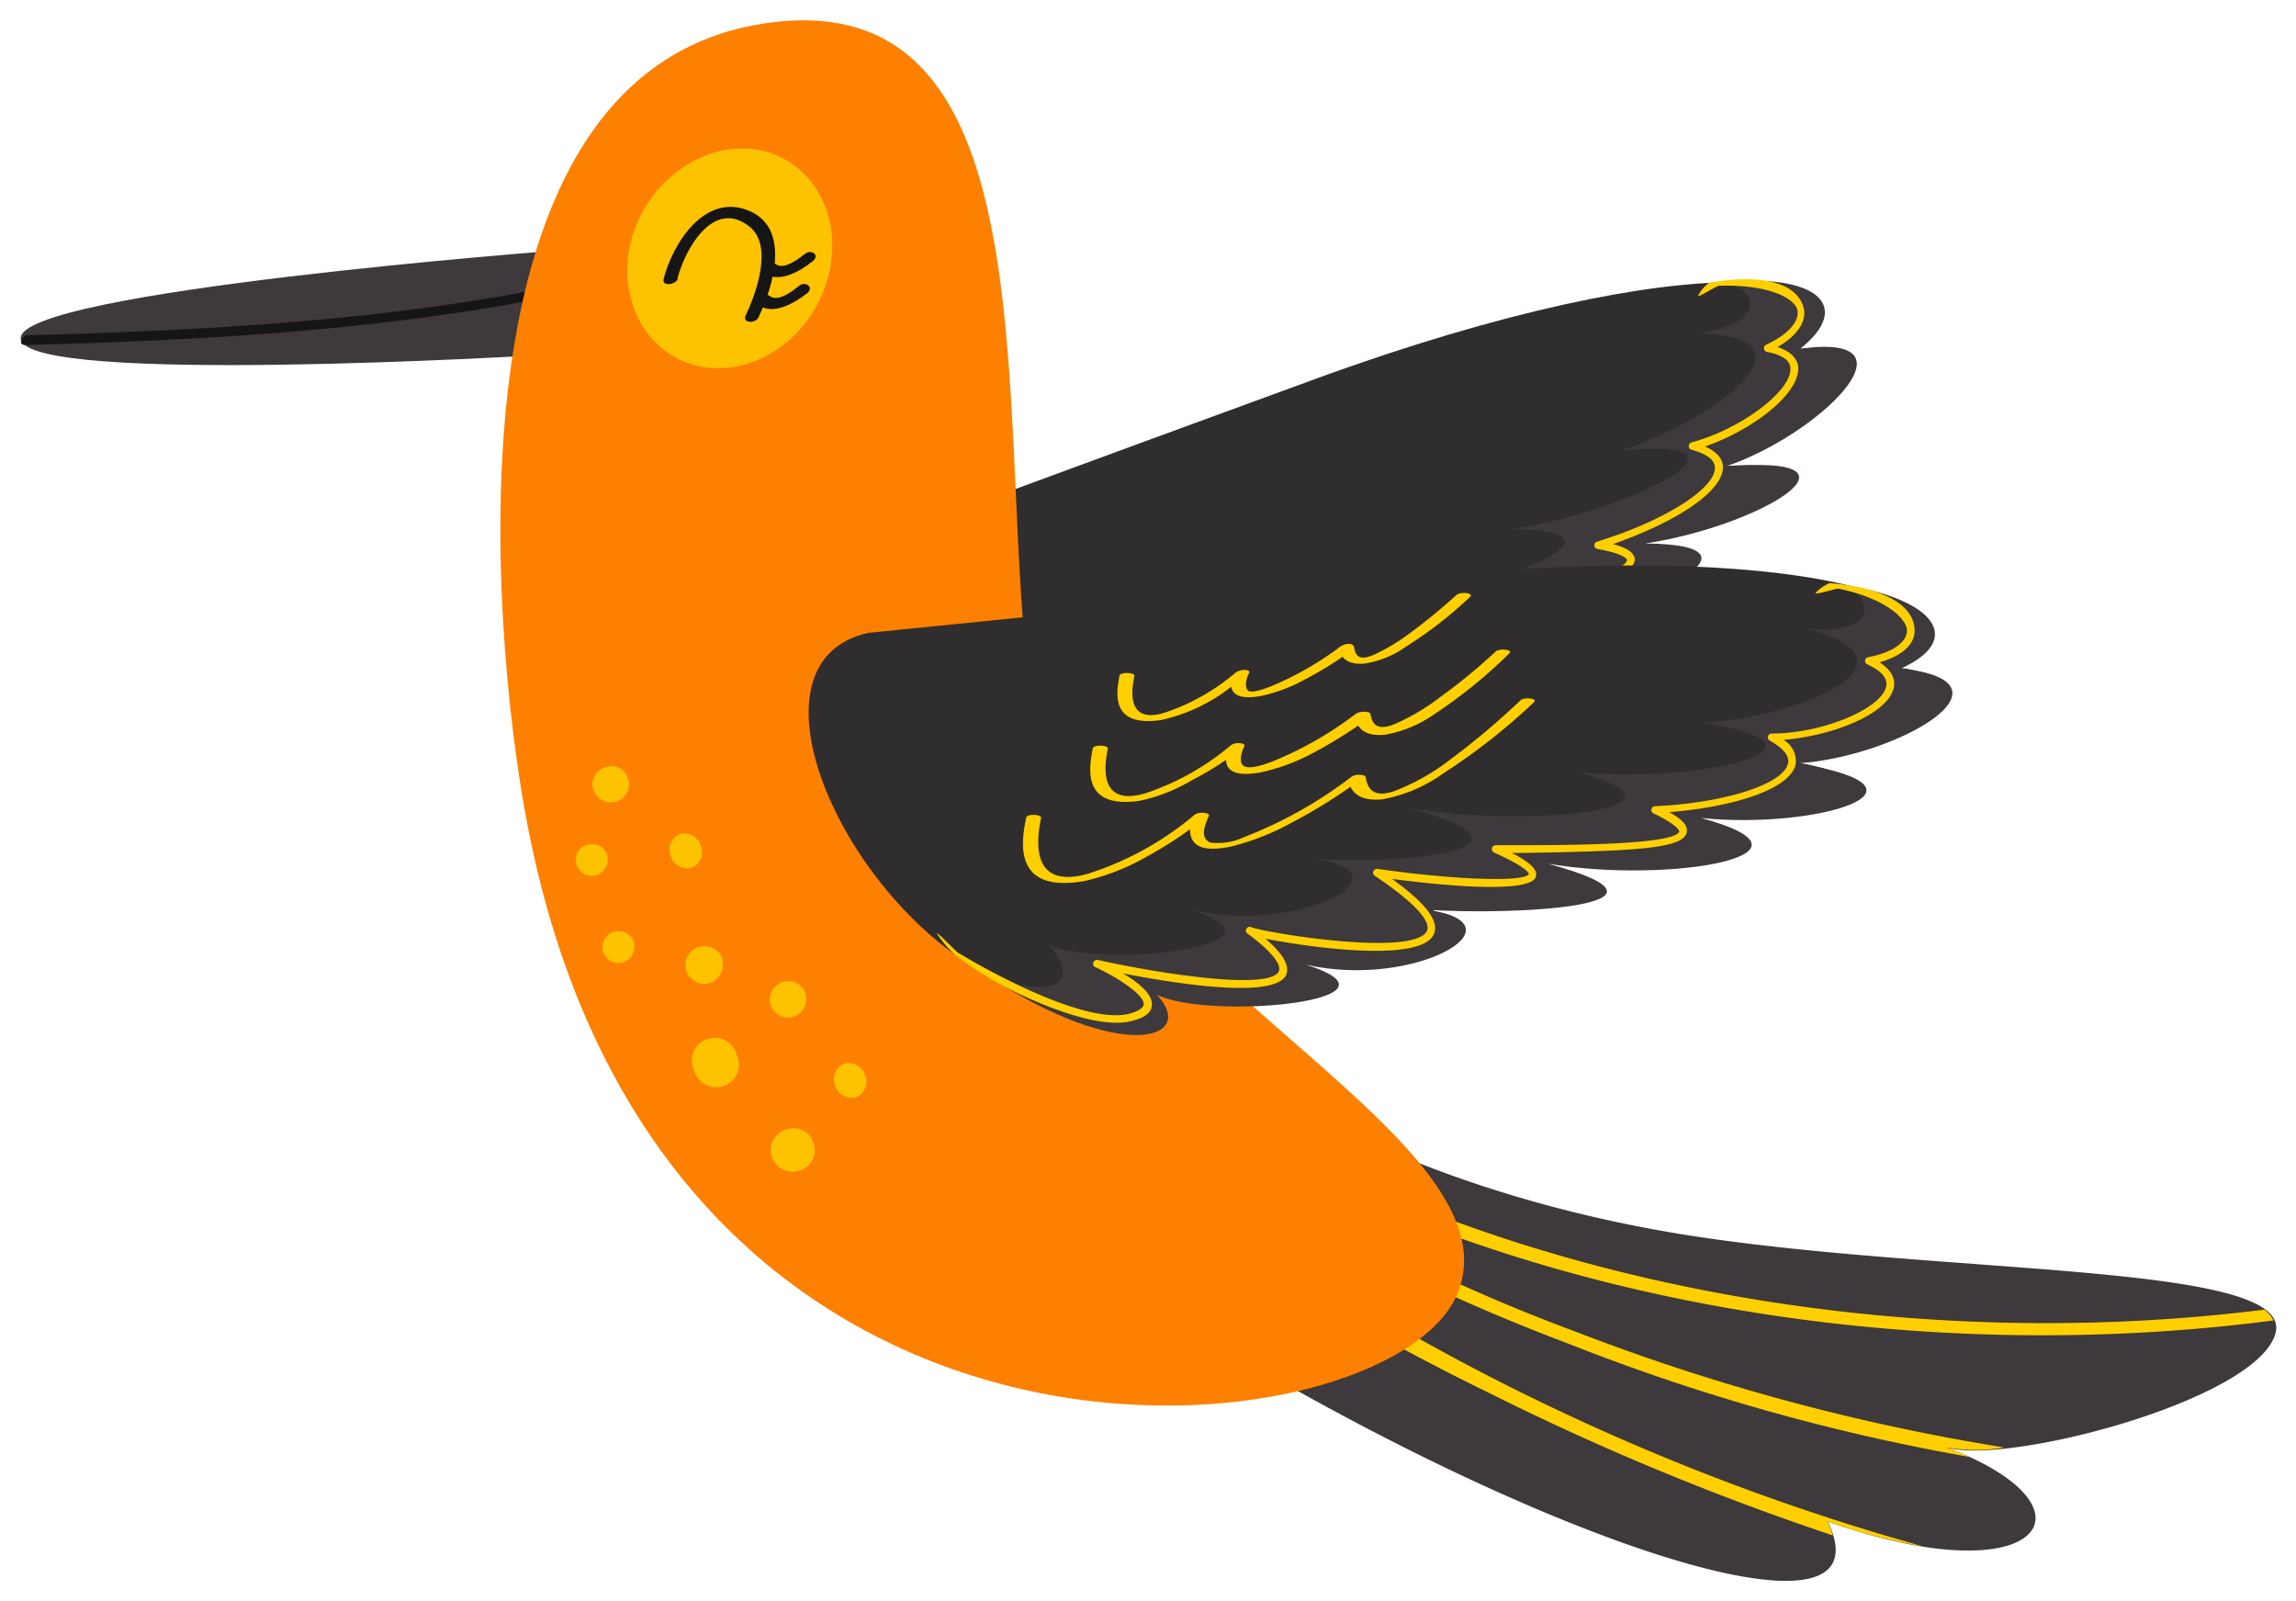 <svg version="1.2" xmlns="http://www.w3.org/2000/svg" xmlns:xlink="http://www.w3.org/1999/xlink" overflow="visible" preserveAspectRatio="none" viewBox="0 0 110.71 78.44" width="76" height="53"><g transform="translate(1, 1)"><defs><style>.cls-1_1607000689551{fill:#302d2f;}.cls-2_1607000689551{fill:#3d393c;}.cls-3_1607000689551{fill:#ffcf00;}.cls-4_1607000689551{fill:#161516;}.cls-5_1607000689551{fill:#fd8000;}.cls-6_1607000689551{fill:#fdc200;}</style></defs><g id="Ebene_2_1607000689551"><g id="Layer_1_1607000689551"><path d="M37.17,27S51.8,21.5,62.43,17.56c18.3-6.79,27.7-5.36,22.86-1.41,6-.84.86,4.22-3.68,5.72,7.47-.67.32,3-5.28,3.87,6.75.08-1.48,3.24-7.45,3.75,7.76.12.21,2.83-3.75,3.56,4.8-.57.32,3.73-5.07,3.9,5.6.31-3.44,3.92-6.28,3.38,2.48,1.64.69,3.37-7,1.34S31.49,29.86,37.17,27Z" class="cls-1_1607000689551" vector-effect="non-scaling-stroke"/><path d="M85.81,16.08c2.55-2.07.87-3.75-3.94-3.24,1.88.11,2.51,2-1,2.49,6.14.12.86,4.22-3.68,5.73,7.47-.67.33,3-5.27,3.86,6.74.08-1.49,3.25-7.46,3.75,7.76.13.21,2.83-3.75,3.56,4.81-.57.33,3.74-5.06,3.91,5.6.31-3.45,3.91-6.29,3.38,1.89,1.24,1.31,2.54-2.45,2.2,7.33,2.56,10.61.48,8.14-1.14,2.84.53,12.23-2.93,6.63-3.24,5.39-.17,9.76-4.65,5-4.07,4-.74,12.86-3.53,5.1-3.65,6-.51,13.31-3.94,6.56-4,5.6-.86,11.31-4.43,3.84-3.76C86.72,20.32,91.78,15.25,85.81,16.08Z" class="cls-2_1607000689551" vector-effect="non-scaling-stroke"/><path d="M48.72,42.21a18.74,18.74,0,0,1-3.48-1,5.57,5.57,0,0,1-1.17-.84c0-.1,1.1.62,1.19.65s6.61,2.06,8.79.79c.38-.22.58-.44.55-.62-.09-.48-1.65-1-2.73-1.16h0a.17.17,0,0,1-.15-.19.19.19,0,0,1,.18-.17c3.22-.1,8.4-.65,8.59-1.66,0-.17-.09-.64-1.91-1.4a.2.2,0,0,1-.11-.22.19.19,0,0,1,.2-.14c.79.08,7.92-.54,8.23-1.94.07-.31-.24-1-3.11-2a.18.18,0,0,1-.12-.19.17.17,0,0,1,.16-.16c3.69-.41,7.08-1.16,7.13-1.59,0,0-.07-.29-1.88-.61h0a.18.18,0,0,1-.15-.17.19.19,0,0,1,.14-.19L70.25,29c3-.83,7.22-2,7.2-2.57,0,0,0-.28-1.42-.54a.17.17,0,0,1-.15-.17.18.18,0,0,1,.13-.19c3.21-1,5.7-2.59,5.68-3.62,0-.48-.62-.74-1.13-.88a.19.19,0,0,1,0-.36c2.36-.64,4.81-2.5,4.77-3.61,0-.41-.41-.69-1.16-.83a.19.19,0,0,1,0-.35c1.06-.5,1.63-1.16,1.49-1.72S84.22,12.91,81.88,13c-.11,0-1,.59-1,.49a1.73,1.73,0,0,1,.55-.65c3-.5,4.28.23,4.54,1.24.16.66-.3,1.36-1.26,1.92.78.26,1,.7,1,1.05,0,1.32-2.3,3.06-4.5,3.82.57.25.86.6.87,1,0,1.3-2.56,2.82-5.31,3.78.72.19,1,.42,1.06.73,0,.82-2.25,1.53-7.48,2.95l-.42.11c1,.23,1.42.48,1.41.83,0,.93-4.62,1.6-6.69,1.85,2,.76,2.78,1.46,2.62,2.16-.33,1.5-5.66,2.1-7.79,2.21,1,.52,1.47,1,1.39,1.47-.24,1.31-5.08,1.76-7.64,1.91.79.24,1.64.62,1.74,1.16.06.35-.18.68-.72,1C53,42.79,50.71,42.59,48.72,42.21Z" class="cls-3_1607000689551" vector-effect="non-scaling-stroke"/><path d="M61.53,53.1S68.67,57.74,81,59.6s28.53,1.29,27.73,4.67S95,71,92.6,69.8c8,2.92,5,7.49-5.46,3.73,3.2,6.89-14.74.71-31.55-10A15.28,15.28,0,0,0,61.53,53.1Z" class="cls-2_1607000689551" vector-effect="non-scaling-stroke"/><path d="M108.62,63.68a1.34,1.34,0,0,0-.44-.53c-15.71,2-33-.52-47.06-7.9-.06.22-.12.45-.2.69C75.15,63.36,92.75,65.78,108.62,63.68Z" class="cls-3_1607000689551" vector-effect="non-scaling-stroke"/><path d="M92.85,69.9l-.26-.1.26.1a8,8,0,0,0,2.79,0,100.63,100.63,0,0,1-20.53-5.62,87.24,87.24,0,0,1-14.65-7.12c-.09.22-.19.44-.29.67a94.77,94.77,0,0,0,14.49,7A97.83,97.83,0,0,0,94,70.37C93.64,70.21,93.26,70.05,92.85,69.9Z" class="cls-3_1607000689551" vector-effect="non-scaling-stroke"/><path d="M59.31,59.48c-.17.27-.35.55-.55.82a110.37,110.37,0,0,0,12,6.91,126.27,126.27,0,0,0,16.62,7,5,5,0,0,0-.26-.69,25.91,25.91,0,0,0,4.62,1.23A109.82,109.82,0,0,1,59.31,59.48Z" class="cls-3_1607000689551" vector-effect="non-scaling-stroke"/><path d="M26,11.26s-26.19,2-26,4.33,25.06.8,25.06.8Z" class="cls-2_1607000689551" vector-effect="non-scaling-stroke"/><path d="M.23,15.9c8.63-.23,17.45-.72,25.92-2.5.34-.08.38-.54,0-.46C17.71,14.71,8.94,15.19.36,15.42c-.3,0-.54.49-.13.48Z" class="cls-4_1607000689551" vector-effect="non-scaling-stroke"/><path d="M24.47,39.59C23,32.15,19.61,2.94,35.6.19c14.2-2.43,11.41,18.56,13,32.2s23.84,21.9,20.69,29.94S31.18,74.41,24.47,39.59Z" class="cls-5_1607000689551" vector-effect="non-scaling-stroke"/><path d="M38.54,13.65c-1.3,2.77-4.3,4.1-6.7,3s-3.3-4.29-2-7,4.3-4.1,6.7-3S39.83,10.88,38.54,13.65Z" class="cls-6_1607000689551" vector-effect="non-scaling-stroke"/><path d="M31.67,12.63c.35-1.4,1.73-3.94,3.47-2.53,1.15.93.33,3.25-.18,4.34-.19.41.48.41.61.11.7-1.49,1.57-4.33-.42-5.21C33,8.39,31.44,10.92,31,12.66c-.1.4.6.28.68,0Z" class="cls-4_1607000689551" vector-effect="non-scaling-stroke"/><path d="M37.81,11.44c-.3.23-1,.8-1.4.5s-.86.19-.58.42c.7.56,1.78-.09,2.35-.56.38-.3-.06-.62-.37-.36Z" class="cls-4_1607000689551" vector-effect="non-scaling-stroke"/><path d="M37.53,13c-.29.24-1,.81-1.4.51s-.86.19-.57.41c.69.57,1.77-.09,2.35-.55.37-.3-.07-.62-.38-.37Z" class="cls-4_1607000689551" vector-effect="non-scaling-stroke"/><path d="M40.86,30l26.81-2.74c19.42-2,28.16,1.78,22.47,4.38,6,.69-.22,4.3-5,4.61,7.39,1.24-.45,3-6.08,2.42,6.51,1.77-2.26,2.77-8.16,1.76,7.48,2.07-.51,2.79-4.53,2.5,4.8.66-.62,3.7-5.88,2.5,5.34,1.71-4.32,2.93-6.93,1.7,2,2.21-.17,3.43-7.12-.47S34.63,31.42,40.86,30Z" class="cls-1_1607000689551" vector-effect="non-scaling-stroke"/><path d="M90.67,31.74c3-1.37,1.78-3.41-3-4.13,1.8.58,1.93,2.56-1.54,2.17,5.9,1.66-.23,4.31-5,4.62,7.39,1.24-.45,3-6.08,2.42,6.51,1.77-2.26,2.77-8.16,1.75,7.48,2.07-.51,2.79-4.53,2.5,4.8.66-.62,3.7-5.88,2.51,5.35,1.71-4.32,2.92-6.93,1.69,1.51,1.68.63,2.79-2.93,1.52,6.46,4.31,10.15,3.13,8.17.94C57.4,49,67.36,48,62,46.26c5.25,1.19,10.61-2,5.82-2.7,4,.29,13.33-.17,5.84-2.25,5.91,1,13.88-.46,7.37-2.24,5.63.57,12-1.45,4.66-2.68C90.48,36.07,96.66,32.43,90.67,31.74Z" class="cls-2_1607000689551" vector-effect="non-scaling-stroke"/><path d="M48.2,47.71a17.59,17.59,0,0,1-3.1-1.89,5.28,5.28,0,0,1-.93-1.11c0-.09.91.88,1,.94s5.87,3.65,8.3,3c.43-.12.67-.29.68-.46,0-.5-1.34-1.35-2.34-1.82h0a.17.17,0,0,1-.09-.22.19.19,0,0,1,.21-.13c3.14.71,8.3,1.49,8.73.56.08-.16.08-.65-1.49-1.84a.18.18,0,0,1,.17-.32c.75.28,7.8,1.46,8.46.19.14-.28,0-1-2.51-2.71a.19.19,0,0,1-.07-.22.2.2,0,0,1,.2-.12c3.67.54,7.14.66,7.3.25,0,0,0-.29-1.68-1.05h0a.19.19,0,0,1-.1-.21.19.19,0,0,1,.18-.15h1.23c3.16,0,7.49-.08,7.62-.68,0,0,0-.27-1.24-.88a.17.17,0,0,1-.1-.2.18.18,0,0,1,.17-.15c3.35-.16,6.17-1.07,6.41-2.08.12-.46-.41-.87-.87-1.13a.2.2,0,0,1-.09-.21.19.19,0,0,1,.18-.14c2.44,0,5.28-1.21,5.52-2.3.08-.4-.22-.77-.92-1.09a.19.19,0,0,1-.1-.19.17.17,0,0,1,.15-.16c1.15-.22,1.86-.72,1.87-1.29s-1-1.59-3.32-2.07c-.1,0-1.11.32-1.09.22a1.82,1.82,0,0,1,.7-.49c3,.27,4.09,1.3,4.08,2.34,0,.68-.63,1.24-1.69,1.54.68.45.76.92.68,1.27C90,34,87.32,35.05,85,35.24a1.21,1.21,0,0,1,.58,1.22c-.31,1.26-3.19,2.09-6.09,2.32.65.37.91.67.84,1-.17.8-2.56.91-8,1h-.43c.91.48,1.25.83,1.16,1.16-.27.89-4.89.39-6.94.11,1.68,1.23,2.32,2.11,2,2.75-.7,1.36-6,.6-8.1.18.87.76,1.17,1.33,1,1.77-.56,1.21-5.35.43-7.87-.07.71.43,1.44,1,1.39,1.56,0,.35-.35.62-1,.78C52.23,49.35,50,48.57,48.2,47.71Z" class="cls-3_1607000689551" vector-effect="non-scaling-stroke"/><path d="M54.38,40.91a18.81,18.81,0,0,0,2-1.29c0,.63.35,1.2,2,.84a11.94,11.94,0,0,0,2.86-1.14,25.87,25.87,0,0,0,2.88-1.78c.18.37.58.71,1.55.61a7.23,7.23,0,0,0,2.94-1.28,29.83,29.83,0,0,0,4.36-3.48c.19-.18-.48-.26-.66-.08A36.39,36.39,0,0,1,69,36.15a10.75,10.75,0,0,1-2.74,1.59c-1.22.44-1.34-.34-1.41-.68,0-.12-.49-.17-.7,0A20.75,20.75,0,0,1,59,40a2.94,2.94,0,0,1-1.64.27c-.55-.24-.23-.91-.07-1.31.07-.15-.48-.22-.69-.05a14.9,14.9,0,0,1-5.15,2.89c-3,.86-2.37-2.1-2.25-2.75,0-.17-.69-.19-.72,0-.19,1-.77,3.73,2.79,3.11A10.81,10.81,0,0,0,54.38,40.91Z" class="cls-3_1607000689551" vector-effect="non-scaling-stroke"/><path d="M56.47,37.22a16,16,0,0,0,1.65-1c0,.47.38.86,1.68.61A9.4,9.4,0,0,0,62.09,36a21.47,21.47,0,0,0,2.4-1.46c.17.28.52.52,1.28.45a5.83,5.83,0,0,0,2.38-1A23.75,23.75,0,0,0,71.78,31c.19-.18-.47-.26-.67-.08a27.26,27.26,0,0,1-2.7,2.25,10.13,10.13,0,0,1-2.17,1.3c-1,.42-1.1-.21-1.16-.5,0-.12-.49-.16-.71,0a17.46,17.46,0,0,1-3.92,2.29c-.39.16-1.13.43-1.44.28s-.15-.72,0-1c.06-.15-.49-.22-.7,0a12.45,12.45,0,0,1-4.06,2.31c-2.46.75-1.92-1.68-1.83-2.19,0-.17-.69-.19-.73,0-.15.86-.61,3,2.29,2.56A8.29,8.29,0,0,0,56.47,37.22Z" class="cls-3_1607000689551" vector-effect="non-scaling-stroke"/><path d="M58.37,32.64c.06.37.41.65,1.48.44a7.63,7.63,0,0,0,2-.76,17.5,17.5,0,0,0,1.89-1.15c.15.21.45.37,1,.34a4.59,4.59,0,0,0,2.06-.84,19.7,19.7,0,0,0,3.09-2.44c.19-.19-.48-.26-.67-.08A27.29,27.29,0,0,1,67,30a9.42,9.42,0,0,1-1.77,1.08c-.83.36-.88-.12-.94-.38s-.49-.17-.7,0a15.2,15.2,0,0,1-3.24,1.89c-.26.11-.9.36-1.13.26s-.14-.61,0-.86-.48-.22-.69,0a10.33,10.33,0,0,1-3.37,1.92c-2,.62-1.53-1.4-1.46-1.81,0-.17-.69-.19-.72,0-.13.75-.51,2.54,2,2.17A8.35,8.35,0,0,0,58.37,32.64Z" class="cls-3_1607000689551" vector-effect="non-scaling-stroke"/><path d="M38.23,55a1,1,0,0,0-1.23-.7,1.06,1.06,0,1,0,1.23.7Z" class="cls-6_1607000689551" vector-effect="non-scaling-stroke"/><path d="M37.81,47.57a.89.89,0,1,0-.51,1.22A.94.94,0,0,0,37.81,47.57Z" class="cls-6_1607000689551" vector-effect="non-scaling-stroke"/><path d="M34.53,50.69a1.1,1.1,0,1,0-2.07.71,1.1,1.1,0,1,0,2.07-.71Z" class="cls-6_1607000689551" vector-effect="non-scaling-stroke"/><path d="M40.72,51.67a.84.84,0,0,0-1-.57.81.81,0,0,0-.45,1.07.83.83,0,0,0,1,.58A.84.84,0,0,0,40.72,51.67Z" class="cls-6_1607000689551" vector-effect="non-scaling-stroke"/><path d="M32.79,40.43a.84.84,0,0,0-1-.58.85.85,0,0,0-.45,1.09.84.84,0,0,0,1,.57A.82.82,0,0,0,32.79,40.43Z" class="cls-6_1607000689551" vector-effect="non-scaling-stroke"/><path d="M29.28,37.13a.81.81,0,0,0-1-.57.88.88,0,1,0,1,.57Z" class="cls-6_1607000689551" vector-effect="non-scaling-stroke"/><path d="M29.53,45.05a.78.78,0,1,0-.45,1.08A.83.83,0,0,0,29.53,45.05Z" class="cls-6_1607000689551" vector-effect="non-scaling-stroke"/><path d="M28.24,40.78a.78.78,0,1,0-.45,1.08A.82.82,0,0,0,28.24,40.78Z" class="cls-6_1607000689551" vector-effect="non-scaling-stroke"/><path d="M33.79,45.86a.92.92,0,1,0-.53,1.28A1,1,0,0,0,33.79,45.86Z" class="cls-6_1607000689551" vector-effect="non-scaling-stroke"/></g></g></g></svg>